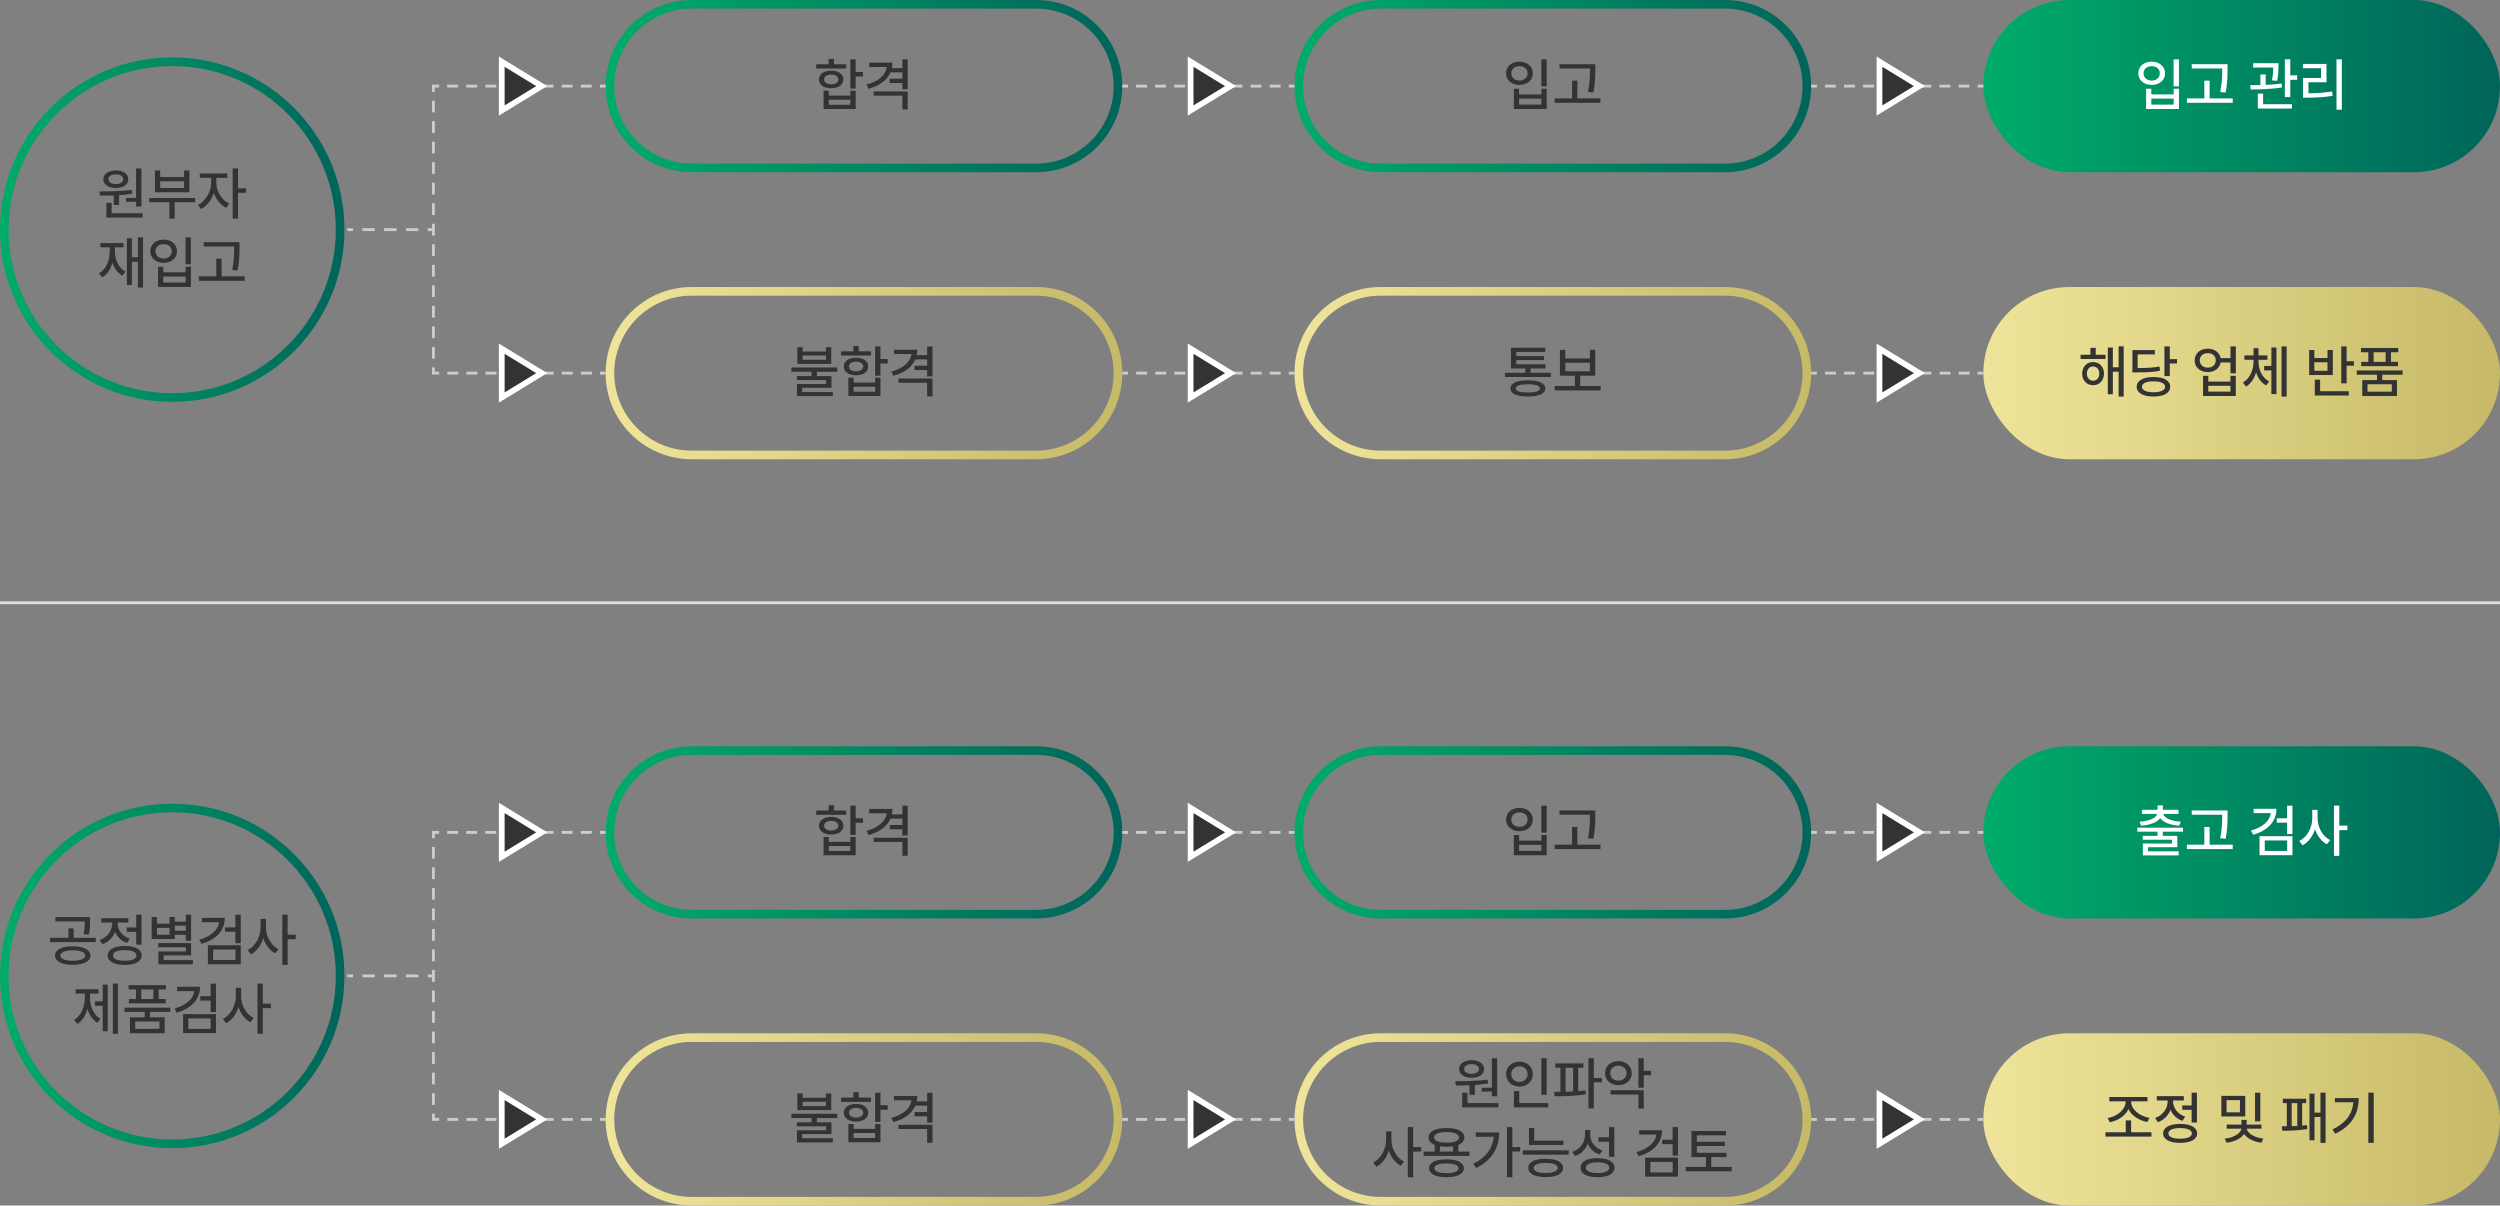 <?xml version="1.0" encoding="UTF-8"?>
<svg id="_레이어_2" data-name="레이어 2" xmlns="http://www.w3.org/2000/svg" xmlns:xlink="http://www.w3.org/1999/xlink" viewBox="0 0 871 420">
  <rect x="0" y="0" width="871" height="420" fill="#808080" stroke="none"/>
  <defs>
    <style>
      .cls-1 {
        fill: url(#_무제_그라디언트_59);
      }

      .cls-2 {
        fill: url(#_무제_그라디언트_145);
      }

      .cls-3 {
        fill: url(#_무제_그라디언트_59-2);
      }

      .cls-4 {
        fill: url(#_무제_그라디언트_59-7);
      }

      .cls-5 {
        stroke-dasharray: 3.8 2.85;
      }

      .cls-5, .cls-6, .cls-7, .cls-8, .cls-9 {
        fill: none;
        stroke-miterlimit: 10;
      }

      .cls-5, .cls-6, .cls-8, .cls-9 {
        stroke: #ccc;
      }

      .cls-6 {
        stroke-dasharray: 4.33 3.25;
      }

      .cls-10 {
        fill: url(#_무제_그라디언트_145-5);
      }

      .cls-7 {
        stroke: #ddd;
      }

      .cls-11 {
        fill: #fff;
      }

      .cls-12 {
        fill: url(#_무제_그라디언트_59-5);
      }

      .cls-13 {
        fill: url(#_무제_그라디언트_145-6);
      }

      .cls-14 {
        fill: url(#_무제_그라디언트_59-8);
      }

      .cls-15 {
        fill: #333;
      }

      .cls-16 {
        fill: url(#_무제_그라디언트_59-6);
      }

      .cls-17 {
        fill: url(#_무제_그라디언트_145-3);
      }

      .cls-18 {
        fill: url(#_무제_그라디언트_59-3);
      }

      .cls-19 {
        fill: url(#_무제_그라디언트_145-4);
      }

      .cls-20 {
        fill: url(#_무제_그라디언트_145-2);
      }

      .cls-21 {
        fill: url(#_무제_그라디언트_59-4);
      }

      .cls-9 {
        stroke-dasharray: 4.09 3.06;
      }
    </style>
    <linearGradient id="_무제_그라디언트_145" data-name="무제 그라디언트 145" x1="691" y1="130" x2="871" y2="130" gradientUnits="userSpaceOnUse">
      <stop offset="0" stop-color="#efe59a"/>
      <stop offset="1" stop-color="#c6b968"/>
    </linearGradient>
    <linearGradient id="_무제_그라디언트_59" data-name="무제 그라디언트 59" x1="691" y1="30" x2="871" y2="30" gradientUnits="userSpaceOnUse">
      <stop offset="0" stop-color="#00ac69"/>
      <stop offset="1" stop-color="#00645a"/>
    </linearGradient>
    <linearGradient id="_무제_그라디언트_59-2" data-name="무제 그라디언트 59" x1="0" y1="80" x2="120" y2="80" xlink:href="#_무제_그라디언트_59"/>
    <linearGradient id="_무제_그라디언트_59-3" data-name="무제 그라디언트 59" x1="211" y1="30" x2="391" y2="30" xlink:href="#_무제_그라디언트_59"/>
    <linearGradient id="_무제_그라디언트_145-2" data-name="무제 그라디언트 145" x1="211" y1="130" x2="391" y2="130" xlink:href="#_무제_그라디언트_145"/>
    <linearGradient id="_무제_그라디언트_59-4" data-name="무제 그라디언트 59" x1="451" y1="30" x2="631" y2="30" xlink:href="#_무제_그라디언트_59"/>
    <linearGradient id="_무제_그라디언트_145-3" data-name="무제 그라디언트 145" x1="451" y1="130" x2="631" y2="130" xlink:href="#_무제_그라디언트_145"/>
    <linearGradient id="_무제_그라디언트_145-4" data-name="무제 그라디언트 145" y1="390" y2="390" xlink:href="#_무제_그라디언트_145"/>
    <linearGradient id="_무제_그라디언트_59-5" data-name="무제 그라디언트 59" y1="290" y2="290" xlink:href="#_무제_그라디언트_59"/>
    <linearGradient id="_무제_그라디언트_59-6" data-name="무제 그라디언트 59" x1="0" y1="340" x2="120" y2="340" xlink:href="#_무제_그라디언트_59"/>
    <linearGradient id="_무제_그라디언트_59-7" data-name="무제 그라디언트 59" x1="211" y1="290" x2="391" y2="290" xlink:href="#_무제_그라디언트_59"/>
    <linearGradient id="_무제_그라디언트_145-5" data-name="무제 그라디언트 145" x1="211" y1="390" x2="391" y2="390" xlink:href="#_무제_그라디언트_145"/>
    <linearGradient id="_무제_그라디언트_59-8" data-name="무제 그라디언트 59" x1="451" y1="290" x2="631" y2="290" xlink:href="#_무제_그라디언트_59"/>
    <linearGradient id="_무제_그라디언트_145-6" data-name="무제 그라디언트 145" x1="451" y1="390" x2="631" y2="390" xlink:href="#_무제_그라디언트_145"/>
  </defs>
  <g id="_레이어_1-2" data-name="레이어 1">
    <g>
      <g>
        <rect class="cls-2" x="691" y="100" width="180" height="60" rx="30" ry="30"/>
        <rect class="cls-1" x="691" y="0" width="180" height="60" rx="30" ry="30"/>
        <path class="cls-3" d="M60,23c31.43,0,57,25.57,57,57s-25.57,57-57,57S3,111.43,3,80,28.57,23,60,23M60,20C26.86,20,0,46.86,0,80s26.86,60,60,60,60-26.86,60-60-26.86-60-60-60h0Z"/>
        <g>
          <path class="cls-15" d="M45.97,66.16l.12,1.33c-1.49.25-3.07.41-4.61.52v3.41h-1.86v-3.31c-1.7.07-3.33.07-4.75.07l-.23-1.48c3.23-.03,7.6-.06,11.33-.53ZM40.36,59.37c2.56,0,4.34,1.23,4.34,3.09s-1.78,3.05-4.34,3.05-4.37-1.18-4.36-3.05c0-1.86,1.76-3.09,4.36-3.09ZM37.06,70.68h1.84v3.63h10.8v1.5h-12.64v-5.14ZM40.36,64.13c1.49,0,2.57-.64,2.58-1.68,0-1.04-1.08-1.72-2.58-1.7-1.55-.02-2.61.65-2.6,1.7,0,1.04,1.04,1.68,2.6,1.68ZM49.27,71.96h-1.86v-1.68h-3.52v-1.31h3.52v-10.27h1.86v13.26Z"/>
          <path class="cls-15" d="M68,70.44h-7.15v5.74h-1.82v-5.74h-7.05v-1.46h16.02v1.46ZM53.97,59.39h1.84v2.29h8.32v-2.29h1.86v7.6h-12.01v-7.6ZM64.13,65.5v-2.34h-8.32v2.34h8.32Z"/>
          <path class="cls-15" d="M79.85,70.95l-1.05,1.45c-1.96-.94-3.53-2.91-4.32-5.2-.8,2.49-2.44,4.65-4.43,5.64l-1.09-1.46c2.66-1.28,4.58-4.58,4.59-7.54v-1.86h-3.95v-1.54h9.59v1.54h-3.81v1.86c0,2.76,1.82,5.85,4.47,7.11ZM81.06,58.68h1.86v6.93h2.81v1.56h-2.81v9h-1.86v-17.5Z"/>
          <path class="cls-15" d="M38.23,87.31v-1.13h-3.28v-1.5h8.12v1.5h-3.05v1.13c0,3.14,1.18,6,3.73,7.3l-1.09,1.43c-1.72-.94-2.87-2.57-3.5-4.58-.6,2.29-1.75,4.13-3.54,5.19l-1.15-1.41c2.56-1.44,3.75-4.45,3.75-7.93ZM49.83,100.18h-1.78v-8.98h-2.09v8.12h-1.76v-16.31h1.76v6.62h2.09v-6.95h1.78v17.5Z"/>
          <path class="cls-15" d="M57.02,83.48c2.68,0,4.65,1.66,4.65,4.06s-1.97,4.06-4.65,4.04c-2.69.02-4.66-1.65-4.67-4.04,0-2.4,1.98-4.07,4.67-4.06ZM57.02,90.07c1.64,0,2.83-1.01,2.83-2.52s-1.19-2.51-2.83-2.5c-1.66,0-2.86,1.01-2.85,2.5,0,1.51,1.19,2.52,2.85,2.52ZM55.07,92.92h1.82v1.97h7.79v-1.97h1.84v7.05h-11.45v-7.05ZM64.68,98.44v-2.09h-7.79v2.09h7.79ZM66.51,92.08h-1.86v-9.39h1.86v9.39Z"/>
          <path class="cls-15" d="M69.29,96.28h6.07v-6.17h1.84v6.17h8.05v1.54h-15.96v-1.54ZM83.45,86.08c0,2.16,0,4.58-.66,8.16l-1.88-.2c.67-3.39.67-5.87.68-7.97v-.21h-10.62v-1.5h12.48v1.72Z"/>
        </g>
        <g>
          <path class="cls-15" d="M284.38,22.4h4.3v-1.88h1.86v1.88h4.28v1.48h-10.43v-1.48ZM289.59,24.61c2.52,0,4.24,1.2,4.24,3.07s-1.72,3.09-4.24,3.07c-2.55.02-4.27-1.2-4.26-3.07,0-1.87,1.71-3.08,4.26-3.07ZM286.92,31.6h1.84v1.7h7.5v-1.7h1.86v6.37h-11.19v-6.37ZM289.59,29.37c1.48,0,2.48-.65,2.5-1.7-.02-1.03-1.02-1.69-2.5-1.68-1.48,0-2.48.65-2.46,1.68-.02,1.04.98,1.69,2.46,1.7ZM296.25,36.48v-1.74h-7.5v1.74h7.5ZM298.11,25.08h2.54v1.56h-2.54v4.24h-1.86v-10.2h1.86v4.39Z"/>
          <path class="cls-15" d="M310.73,23.73h3.65v-3.03h1.86v10.41h-1.86v-2.19h-4.41v-1.5h4.41v-2.21h-4.12c-1.18,2.74-3.88,4.71-7.66,5.72l-.7-1.46c4.16-1.12,6.69-3.35,7.03-6.13h-6.11v-1.5h8.11c0,.66-.07,1.29-.2,1.89ZM304.38,31.87h11.86v6.27h-1.86v-4.8h-10v-1.46Z"/>
        </g>
        <path class="cls-18" d="M361,3c14.89,0,27,12.11,27,27s-12.11,27-27,27h-120c-14.89,0-27-12.11-27-27s12.11-27,27-27h120M361,0h-120c-16.57,0-30,13.43-30,30h0c0,16.57,13.43,30,30,30h120c16.57,0,30-13.43,30-30h0c0-16.57-13.43-30-30-30h0Z"/>
        <g>
          <path class="cls-15" d="M275.72,128.03h15.96v1.5h-7.07v1.5h5.06v4.08h-10.2v1.46h10.68v1.43h-12.5v-4.22h10.18v-1.37h-10.2v-1.39h5.12v-1.5h-7.03v-1.5ZM279.64,122.48h8.11v-1.52h1.86v5.8h-11.8v-5.8h1.84v1.52ZM287.75,125.35v-1.5h-8.11v1.5h8.11Z"/>
          <path class="cls-15" d="M293.02,122.4h4.3v-1.88h1.86v1.88h4.28v1.48h-10.43v-1.48ZM298.24,124.61c2.52,0,4.24,1.2,4.24,3.07s-1.72,3.09-4.24,3.07c-2.55.02-4.27-1.2-4.26-3.07,0-1.87,1.71-3.08,4.26-3.07ZM295.56,131.6h1.84v1.7h7.5v-1.7h1.86v6.37h-11.19v-6.37ZM298.24,129.37c1.48,0,2.48-.65,2.5-1.7-.02-1.03-1.02-1.69-2.5-1.68-1.48,0-2.48.65-2.46,1.68-.02,1.04.98,1.69,2.46,1.7ZM304.9,136.48v-1.74h-7.5v1.74h7.5ZM306.75,125.08h2.54v1.56h-2.54v4.24h-1.86v-10.2h1.86v4.39Z"/>
          <path class="cls-15" d="M319.37,123.73h3.65v-3.03h1.86v10.41h-1.86v-2.19h-4.41v-1.5h4.41v-2.21h-4.12c-1.18,2.74-3.88,4.71-7.66,5.72l-.7-1.46c4.16-1.12,6.69-3.35,7.03-6.13h-6.11v-1.5h8.11c0,.66-.07,1.29-.2,1.89ZM313.02,131.87h11.86v6.27h-1.86v-4.8h-10v-1.46Z"/>
        </g>
        <path class="cls-20" d="M361,103c14.89,0,27,12.11,27,27s-12.11,27-27,27h-120c-14.89,0-27-12.11-27-27s12.11-27,27-27h120M361,100h-120c-16.57,0-30,13.43-30,30h0c0,16.57,13.43,30,30,30h120c16.57,0,30-13.43,30-30h0c0-16.57-13.43-30-30-30h0Z"/>
        <g>
          <path class="cls-15" d="M529.38,21.48c2.68,0,4.65,1.66,4.65,4.06s-1.97,4.06-4.65,4.04c-2.69.02-4.66-1.65-4.67-4.04,0-2.4,1.98-4.07,4.67-4.06ZM529.38,28.07c1.64,0,2.83-1.01,2.83-2.52s-1.19-2.51-2.83-2.5c-1.66,0-2.86,1.01-2.85,2.5,0,1.51,1.19,2.52,2.85,2.52ZM527.43,30.92h1.82v1.97h7.79v-1.97h1.84v7.05h-11.45v-7.05ZM537.03,36.44v-2.09h-7.79v2.09h7.79ZM538.87,30.08h-1.86v-9.39h1.86v9.39Z"/>
          <path class="cls-15" d="M541.64,34.28h6.07v-6.17h1.84v6.17h8.05v1.54h-15.96v-1.54ZM555.8,24.08c0,2.16,0,4.58-.66,8.16l-1.88-.2c.67-3.39.67-5.87.68-7.97v-.21h-10.62v-1.5h12.48v1.72Z"/>
        </g>
        <path class="cls-21" d="M601,3c14.89,0,27,12.11,27,27s-12.11,27-27,27h-120c-14.89,0-27-12.11-27-27s12.11-27,27-27h120M601,0h-120c-16.57,0-30,13.43-30,30h0c0,16.57,13.43,30,30,30h120c16.57,0,30-13.43,30-30h0c0-16.57-13.43-30-30-30h0Z"/>
        <g>
          <path class="cls-11" d="M749.65,21.48c2.68,0,4.65,1.66,4.65,4.06s-1.97,4.06-4.65,4.04c-2.69.02-4.66-1.65-4.67-4.04,0-2.4,1.98-4.07,4.67-4.06ZM749.65,28.07c1.64,0,2.83-1.01,2.83-2.52s-1.19-2.51-2.83-2.5c-1.66,0-2.86,1.01-2.85,2.5,0,1.51,1.19,2.52,2.85,2.52ZM747.7,30.92h1.82v1.97h7.79v-1.97h1.84v7.05h-11.45v-7.05ZM757.31,36.44v-2.09h-7.79v2.09h7.79ZM759.14,30.08h-1.86v-9.39h1.86v9.39Z"/>
          <path class="cls-11" d="M761.92,34.28h6.07v-6.17h1.84v6.17h8.05v1.54h-15.96v-1.54ZM776.08,24.08c0,2.16,0,4.58-.66,8.16l-1.88-.2c.67-3.39.67-5.87.68-7.97v-.21h-10.62v-1.5h12.48v1.72Z"/>
          <path class="cls-11" d="M787.52,29.63v-3.69h1.84v3.63c1.88-.08,3.81-.21,5.57-.47l.12,1.35c-3.65.64-7.83.71-10.92.72l-.18-1.5c1.07,0,2.29,0,3.57-.04ZM793.83,22.99c-.02,1.17-.02,2.91-.45,5.18l-1.84-.18c.38-1.93.44-3.35.46-4.45h-7v-1.52h8.83v.98ZM786.61,32.64h1.86v3.67h10.04v1.5h-11.89v-5.18ZM796.04,20.68h1.89v5.57h2.4v1.56h-2.4v6.02h-1.89v-13.14Z"/>
          <path class="cls-11" d="M802.35,22.27h8.2v6.39h-6.29v3.83c2.84,0,5.31-.15,8.24-.62l.18,1.52c-3.1.52-5.73.63-8.83.64h-1.48v-6.86h6.29v-3.4h-6.31v-1.5ZM815.9,38.22h-1.86v-17.54h1.86v17.54Z"/>
        </g>
        <g>
          <path class="cls-15" d="M540.32,131.35h-16v-1.46h7.07v-1.52h-4.98v-7.21h11.95v1.46h-10.08v1.43h9.63v1.39h-9.63v1.48h10.2v1.45h-5.23v1.52h7.07v1.46ZM532.33,132.5c3.84,0,6.03,1,6.04,2.83,0,1.85-2.2,2.82-6.04,2.81-3.9,0-6.07-.97-6.07-2.81s2.18-2.84,6.07-2.83ZM532.33,136.74c2.72.02,4.18-.46,4.18-1.41s-1.46-1.45-4.18-1.45-4.23.5-4.22,1.45c0,.95,1.46,1.43,4.22,1.41Z"/>
          <path class="cls-15" d="M557.66,136.02h-16.02v-1.54h7.05v-3.59h-5.21v-9h1.86v3.01h8.59v-3.01h1.84v9h-5.23v3.59h7.13v1.54ZM553.93,129.37v-2.99h-8.59v2.99h8.59Z"/>
        </g>
        <path class="cls-17" d="M601,103c14.89,0,27,12.11,27,27s-12.11,27-27,27h-120c-14.89,0-27-12.11-27-27s12.11-27,27-27h120M601,100h-120c-16.57,0-30,13.43-30,30h0c0,16.57,13.43,30,30,30h120c16.57,0,30-13.43,30-30h0c0-16.57-13.43-30-30-30h0Z"/>
        <g>
          <path class="cls-15" d="M733.56,125.08h-8.69v-1.5h3.44v-2.38h1.84v2.38h3.42v1.5ZM729.22,126.13c2.22,0,3.8,1.67,3.81,4.02,0,2.39-1.59,4.07-3.81,4.06-2.2,0-3.8-1.67-3.79-4.06,0-2.35,1.59-4.02,3.79-4.02ZM729.22,132.64c1.26,0,2.17-1,2.17-2.48s-.91-2.47-2.17-2.48c-1.26,0-2.16,1.03-2.15,2.48,0,1.48.89,2.48,2.15,2.48ZM734.36,121.07h1.76v6.89h2.01v-7.29h1.76v17.5h-1.76v-8.69h-2.01v7.87h-1.76v-16.29Z"/>
          <path class="cls-15" d="M742.93,121.97h7.81v1.5h-5.98v4.77c3.45-.02,5.39-.12,7.6-.57l.18,1.5c-2.34.48-4.43.57-8.22.57h-1.39v-7.77ZM750.3,131.35c3.57,0,5.8,1.26,5.8,3.4s-2.23,3.41-5.8,3.4c-3.61,0-5.88-1.24-5.88-3.4s2.27-3.39,5.88-3.4ZM750.3,136.66c2.48,0,4.01-.7,4.02-1.91,0-1.21-1.54-1.9-4.02-1.89-2.53,0-4.05.68-4.04,1.89,0,1.21,1.51,1.92,4.04,1.91ZM755.96,125.12h2.52v1.52h-2.52v4.38h-1.88v-10.33h1.88v4.43Z"/>
          <path class="cls-15" d="M773.68,124.77h3.42v-4.08h1.86v9.39h-1.86v-3.79h-3.41c-.36,2.01-2.16,3.36-4.48,3.36-2.68,0-4.6-1.69-4.59-4.1,0-2.38,1.91-4.08,4.59-4.06,2.3-.02,4.09,1.32,4.47,3.28ZM769.2,128.09c1.62,0,2.77-1.04,2.77-2.54s-1.15-2.53-2.77-2.52c-1.65,0-2.82,1.02-2.81,2.52,0,1.49,1.16,2.54,2.81,2.54ZM767.54,130.92h1.84v2.03h7.71v-2.03h1.86v7.05h-11.41v-7.05ZM777.09,136.44v-2.03h-7.71v2.03h7.71Z"/>
          <path class="cls-15" d="M790.57,132.91l-1.04,1.37c-1.7-.9-2.87-2.57-3.51-4.55-.62,2.12-1.8,3.95-3.49,4.96l-1.09-1.41c2.42-1.41,3.67-4.4,3.69-7.23v-.7h-3.16v-1.52h3.16v-2.52h1.74v2.52h3.11v1.52h-3.11v.7c0,2.75,1.28,5.56,3.69,6.86ZM788.83,127.5h2.52v-6.45h1.76v16.25h-1.76v-8.26h-2.52v-1.54ZM794.89,120.68h1.78v17.5h-1.78v-17.5Z"/>
          <path class="cls-15" d="M804.5,121.95h1.82v2.79h4.59v-2.79h1.84v8.71h-8.24v-8.71ZM810.9,129.18v-2.97h-4.59v2.97h4.59ZM806.47,132.28h1.86v4.02h9.98v1.5h-11.84v-5.53ZM817.56,125.86h2.54v1.56h-2.54v6.13h-1.86v-12.85h1.86v5.16Z"/>
          <path class="cls-15" d="M837.05,130.55h-7.07v1.88h5.12v5.55h-12.09v-5.55h5.14v-1.88h-7.05v-1.48h15.96v1.48ZM822.56,121.23h12.99v1.5h-2.54v3.34h2.46v1.5h-12.83v-1.5h2.48v-3.34h-2.56v-1.5ZM833.3,136.46v-2.58h-8.46v2.58h8.46ZM831.16,126.07v-3.34h-4.2v3.34h4.2Z"/>
        </g>
        <g>
          <line class="cls-8" x1="121" y1="80" x2="123" y2="80"/>
          <line class="cls-6" x1="126.25" y1="80" x2="147.38" y2="80"/>
          <line class="cls-8" x1="149" y1="80" x2="151" y2="80"/>
        </g>
        <g>
          <line class="cls-8" x1="211" y1="30" x2="209" y2="30"/>
          <line class="cls-5" x1="206.15" y1="30" x2="154.42" y2="30"/>
          <polyline class="cls-8" points="153 30 151 30 151 32"/>
          <line class="cls-9" x1="151" y1="35.06" x2="151" y2="126.47"/>
          <polyline class="cls-8" points="151 128 151 130 153 130"/>
          <line class="cls-5" x1="155.85" y1="130" x2="207.58" y2="130"/>
          <line class="cls-8" x1="209" y1="130" x2="211" y2="130"/>
        </g>
        <g>
          <polygon class="cls-15" points="174.81 21.5 188.73 30 174.81 38.5 174.81 21.5"/>
          <path class="cls-11" d="M175.81,23.28l11,6.72-11,6.72v-13.44M173.81,19.72v20.56l3.04-1.86,11-6.72,2.8-1.71-2.8-1.71-11-6.72-3.04-1.86h0Z"/>
        </g>
        <g>
          <polygon class="cls-15" points="174.81 121.5 188.73 130 174.81 138.5 174.81 121.5"/>
          <path class="cls-11" d="M175.81,123.28l11,6.72-11,6.72v-13.44M173.81,119.72v20.56l3.04-1.86,11-6.72,2.8-1.71-2.8-1.71-11-6.72-3.04-1.86h0Z"/>
        </g>
        <g>
          <line class="cls-8" x1="391" y1="130" x2="393" y2="130"/>
          <line class="cls-5" x1="395.85" y1="130" x2="447.58" y2="130"/>
          <line class="cls-8" x1="449" y1="130" x2="451" y2="130"/>
        </g>
        <g>
          <line class="cls-8" x1="451" y1="30" x2="449" y2="30"/>
          <line class="cls-5" x1="446.15" y1="30" x2="394.42" y2="30"/>
          <line class="cls-8" x1="393" y1="30" x2="391" y2="30"/>
        </g>
        <g>
          <polygon class="cls-15" points="414.81 21.5 428.73 30 414.81 38.5 414.81 21.5"/>
          <path class="cls-11" d="M415.81,23.28l11,6.72-11,6.72v-13.44M413.81,19.72v20.56l3.04-1.86,11-6.72,2.8-1.71-2.8-1.71-11-6.72-3.04-1.86h0Z"/>
        </g>
        <g>
          <polygon class="cls-15" points="414.81 121.5 428.73 130 414.81 138.5 414.81 121.5"/>
          <path class="cls-11" d="M415.81,123.28l11,6.72-11,6.72v-13.44M413.81,119.72v20.56l3.04-1.86,11-6.72,2.8-1.71-2.8-1.71-11-6.72-3.04-1.86h0Z"/>
        </g>
        <g>
          <line class="cls-8" x1="631" y1="130" x2="633" y2="130"/>
          <line class="cls-5" x1="635.85" y1="130" x2="687.58" y2="130"/>
          <line class="cls-8" x1="689" y1="130" x2="691" y2="130"/>
        </g>
        <g>
          <line class="cls-8" x1="691" y1="30" x2="689" y2="30"/>
          <line class="cls-5" x1="686.15" y1="30" x2="634.42" y2="30"/>
          <line class="cls-8" x1="633" y1="30" x2="631" y2="30"/>
        </g>
        <g>
          <polygon class="cls-15" points="654.81 21.5 668.73 30 654.81 38.5 654.81 21.5"/>
          <path class="cls-11" d="M655.81,23.28l11,6.72-11,6.72v-13.44M653.81,19.72v20.56l3.04-1.86,11-6.72,2.8-1.71-2.8-1.71-11-6.72-3.04-1.86h0Z"/>
        </g>
        <g>
          <polygon class="cls-15" points="654.81 121.5 668.73 130 654.81 138.5 654.81 121.5"/>
          <path class="cls-11" d="M655.81,123.28l11,6.72-11,6.72v-13.44M653.81,119.72v20.56l3.04-1.86,11-6.72,2.8-1.71-2.8-1.71-11-6.72-3.04-1.86h0Z"/>
        </g>
      </g>
      <g>
        <rect class="cls-19" x="691" y="360" width="180" height="60" rx="30" ry="30"/>
        <rect class="cls-12" x="691" y="260" width="180" height="60" rx="30" ry="30"/>
        <path class="cls-16" d="M60,283c31.43,0,57,25.57,57,57s-25.57,57-57,57S3,371.43,3,340s25.57-57,57-57M60,280C26.86,280,0,306.86,0,340s26.86,60,60,60,60-26.86,60-60-26.86-60-60-60h0Z"/>
        <g>
          <path class="cls-15" d="M17.45,326.73h6.39v-3.28h1.82v3.28h7.71v1.5h-15.92v-1.5ZM31.51,332.92c0,2.03-2.4,3.23-6.19,3.22-3.75,0-6.15-1.19-6.15-3.22s2.4-3.24,6.15-3.24,6.18,1.2,6.19,3.24ZM19.31,319.54h12.07v1.46c0,1.4,0,2.84-.49,4.65l-1.82-.2c.47-1.79.47-3.08.47-4.43h-10.23v-1.48ZM25.32,334.72c2.68,0,4.34-.66,4.36-1.8-.02-1.15-1.68-1.83-4.36-1.84-2.65,0-4.32.68-4.3,1.84-.02,1.13,1.65,1.79,4.3,1.8Z"/>
          <path class="cls-15" d="M39.09,321.79v-.39h-3.79v-1.5h9.43v1.5h-3.75v.37c0,2.22,1.57,4.38,4.22,5.27l-.96,1.46c-1.96-.67-3.41-2.08-4.17-3.81-.76,1.95-2.29,3.53-4.38,4.3l-.98-1.48c2.71-.95,4.38-3.31,4.38-5.72ZM43.45,329.58c3.66,0,5.91,1.22,5.92,3.3,0,2.08-2.26,3.29-5.92,3.3-3.68,0-5.93-1.22-5.92-3.3,0-2.08,2.24-3.29,5.92-3.3ZM43.45,334.72c2.55.02,4.07-.65,4.08-1.84,0-1.19-1.53-1.87-4.08-1.86-2.57,0-4.09.66-4.08,1.86,0,1.18,1.51,1.86,4.08,1.84ZM49.31,329.09h-1.86v-4.43h-3.26v-1.52h3.26v-4.45h1.86v10.41Z"/>
          <path class="cls-15" d="M66.57,327.78h-1.84v-2.09h-3.83v1.45h-8.07v-7.66h1.86v2.36h4.38v-2.36h1.84v1.6h3.83v-2.4h1.84v9.1ZM59.07,325.66v-2.38h-4.38v2.38h4.38ZM55.13,328.57h11.45v4.3h-9.55v1.62h10.18v1.48h-12.03v-4.49h9.57v-1.46h-9.61v-1.45ZM64.74,324.27v-1.76h-3.83v1.76h3.83Z"/>
          <path class="cls-15" d="M70.2,328.82l-.76-1.45c4.04-1.13,6.54-3.31,6.9-6.07h-5.99v-1.52h7.97c0,4.45-3.06,7.61-8.12,9.04ZM72.43,329.33h11.45v6.62h-11.45v-6.62ZM82.04,334.46v-3.65h-7.79v3.65h7.79ZM78.41,323.08h3.61v-4.38h1.86v9.9h-1.86v-3.98h-3.61v-1.54Z"/>
          <path class="cls-15" d="M97.04,330.68l-1.15,1.48c-1.9-1-3.38-2.95-4.15-5.28-.78,2.48-2.31,4.58-4.31,5.62l-1.15-1.5c2.69-1.29,4.5-4.65,4.51-7.85v-2.99h1.86v2.99c-.02,3.1,1.79,6.27,4.39,7.54ZM98.35,318.68h1.86v6.97h2.81v1.58h-2.81v8.95h-1.86v-17.5Z"/>
          <path class="cls-15" d="M29.57,347.57v-1.41h-3.22v-1.5h8.01v1.5h-3.01v1.41c0,2.99,1.21,5.99,3.67,7.4l-1.11,1.37c-1.67-1-2.81-2.78-3.43-4.89-.62,2.29-1.82,4.24-3.53,5.3l-1.13-1.39c2.48-1.49,3.74-4.68,3.75-7.79ZM33.07,348.87h2.71v-5.82h1.76v16.25h-1.76v-8.91h-2.71v-1.52ZM41.09,360.18h-1.78v-17.5h1.78v17.5Z"/>
          <path class="cls-15" d="M59.32,352.55h-7.07v1.88h5.12v5.55h-12.09v-5.55h5.14v-1.88h-7.05v-1.48h15.96v1.48ZM44.82,343.23h12.99v1.5h-2.54v3.34h2.46v1.5h-12.83v-1.5h2.48v-3.34h-2.56v-1.5ZM55.57,358.46v-2.58h-8.46v2.58h8.46ZM53.42,348.07v-3.34h-4.2v3.34h4.2Z"/>
          <path class="cls-15" d="M61.56,352.82l-.76-1.45c4.04-1.13,6.54-3.31,6.9-6.07h-5.99v-1.52h7.97c0,4.45-3.06,7.61-8.12,9.04ZM63.79,353.33h11.45v6.62h-11.45v-6.62ZM73.4,358.46v-3.65h-7.79v3.65h7.79ZM69.77,347.08h3.61v-4.38h1.86v9.9h-1.86v-3.98h-3.61v-1.54Z"/>
          <path class="cls-15" d="M88.4,354.68l-1.15,1.48c-1.9-1-3.38-2.95-4.15-5.28-.78,2.48-2.31,4.58-4.31,5.62l-1.15-1.5c2.69-1.29,4.5-4.65,4.51-7.85v-2.99h1.86v2.99c-.02,3.1,1.79,6.27,4.39,7.54ZM89.71,342.68h1.86v6.97h2.81v1.58h-2.81v8.95h-1.86v-17.5Z"/>
        </g>
        <g>
          <path class="cls-15" d="M284.38,282.4h4.3v-1.88h1.86v1.88h4.28v1.48h-10.43v-1.48ZM289.59,284.61c2.52,0,4.24,1.2,4.24,3.07s-1.72,3.09-4.24,3.07c-2.55.02-4.27-1.2-4.26-3.07,0-1.87,1.71-3.08,4.26-3.07ZM286.92,291.6h1.84v1.7h7.5v-1.7h1.86v6.37h-11.19v-6.37ZM289.59,289.37c1.48,0,2.48-.65,2.5-1.7-.02-1.03-1.02-1.69-2.5-1.68-1.48,0-2.48.65-2.46,1.68-.02,1.04.98,1.69,2.46,1.7ZM296.25,296.48v-1.74h-7.5v1.74h7.5ZM298.11,285.08h2.54v1.56h-2.54v4.24h-1.86v-10.2h1.86v4.39Z"/>
          <path class="cls-15" d="M310.73,283.73h3.65v-3.03h1.86v10.41h-1.86v-2.19h-4.41v-1.5h4.41v-2.21h-4.12c-1.18,2.74-3.88,4.71-7.66,5.72l-.7-1.46c4.16-1.12,6.69-3.35,7.03-6.13h-6.11v-1.5h8.11c0,.66-.07,1.29-.2,1.89ZM304.38,291.87h11.86v6.27h-1.86v-4.8h-10v-1.46Z"/>
        </g>
        <path class="cls-4" d="M361,263c14.89,0,27,12.11,27,27s-12.11,27-27,27h-120c-14.89,0-27-12.11-27-27s12.11-27,27-27h120M361,260h-120c-16.57,0-30,13.43-30,30h0c0,16.57,13.43,30,30,30h120c16.57,0,30-13.43,30-30h0c0-16.57-13.43-30-30-30h0Z"/>
        <g>
          <path class="cls-15" d="M275.72,388.03h15.96v1.5h-7.07v1.5h5.06v4.08h-10.2v1.46h10.68v1.43h-12.5v-4.22h10.18v-1.37h-10.2v-1.39h5.12v-1.5h-7.03v-1.5ZM279.64,382.48h8.11v-1.52h1.86v5.8h-11.8v-5.8h1.84v1.52ZM287.75,385.35v-1.5h-8.11v1.5h8.11Z"/>
          <path class="cls-15" d="M293.02,382.4h4.3v-1.88h1.86v1.88h4.28v1.48h-10.43v-1.48ZM298.24,384.61c2.52,0,4.24,1.2,4.24,3.07s-1.72,3.09-4.24,3.07c-2.55.02-4.27-1.2-4.26-3.07,0-1.87,1.71-3.08,4.26-3.07ZM295.56,391.6h1.84v1.7h7.5v-1.7h1.86v6.37h-11.19v-6.37ZM298.24,389.37c1.48,0,2.48-.65,2.5-1.7-.02-1.03-1.02-1.69-2.5-1.68-1.48,0-2.48.65-2.46,1.68-.02,1.04.98,1.69,2.46,1.7ZM304.9,396.48v-1.74h-7.5v1.74h7.5ZM306.75,385.08h2.54v1.56h-2.54v4.24h-1.86v-10.2h1.86v4.39Z"/>
          <path class="cls-15" d="M319.37,383.73h3.65v-3.03h1.86v10.41h-1.86v-2.19h-4.41v-1.5h4.41v-2.21h-4.12c-1.18,2.74-3.88,4.71-7.66,5.72l-.7-1.46c4.16-1.12,6.69-3.35,7.03-6.13h-6.11v-1.5h8.11c0,.66-.07,1.29-.2,1.89ZM313.02,391.87h11.86v6.27h-1.86v-4.8h-10v-1.46Z"/>
        </g>
        <path class="cls-10" d="M361,363c14.89,0,27,12.11,27,27s-12.11,27-27,27h-120c-14.89,0-27-12.11-27-27s12.11-27,27-27h120M361,360h-120c-16.57,0-30,13.43-30,30h0c0,16.57,13.43,30,30,30h120c16.57,0,30-13.43,30-30h0c0-16.57-13.43-30-30-30h0Z"/>
        <g>
          <path class="cls-15" d="M529.38,281.48c2.68,0,4.65,1.66,4.65,4.06s-1.97,4.06-4.65,4.04c-2.69.02-4.66-1.65-4.67-4.04,0-2.4,1.98-4.07,4.67-4.06ZM529.38,288.07c1.64,0,2.83-1.01,2.83-2.52s-1.19-2.51-2.83-2.5c-1.66,0-2.86,1.01-2.85,2.5,0,1.51,1.19,2.52,2.85,2.52ZM527.43,290.92h1.82v1.97h7.79v-1.97h1.84v7.05h-11.45v-7.05ZM537.03,296.44v-2.09h-7.79v2.09h7.79ZM538.87,290.08h-1.86v-9.39h1.86v9.39Z"/>
          <path class="cls-15" d="M541.64,294.28h6.07v-6.17h1.84v6.17h8.05v1.54h-15.96v-1.54ZM555.8,284.08c0,2.16,0,4.58-.66,8.16l-1.88-.2c.67-3.39.67-5.87.68-7.97v-.21h-10.62v-1.5h12.48v1.72Z"/>
        </g>
        <path class="cls-14" d="M601,263c14.89,0,27,12.11,27,27s-12.11,27-27,27h-120c-14.89,0-27-12.11-27-27s12.11-27,27-27h120M601,260h-120c-16.57,0-30,13.43-30,30h0c0,16.57,13.43,30,30,30h120c16.57,0,30-13.43,30-30h0c0-16.57-13.43-30-30-30h0Z"/>
        <g>
          <path class="cls-11" d="M760.57,289.75h-7.05v1.46h5.06v3.95h-10.2v1.45h10.68v1.41h-12.5v-4.14h10.18v-1.31h-10.2v-1.35h5.14v-1.46h-7.03v-1.39h15.92v1.39ZM751.53,283.57h-5.29v-1.43h5.45v-1.54h1.84v1.54h5.47v1.43h-5.32c.37,1.48,2.73,2.51,6.12,2.7l-.57,1.41c-3.05-.22-5.53-1.11-6.62-2.65-1.09,1.53-3.57,2.42-6.64,2.65l-.53-1.41c3.35-.19,5.71-1.21,6.09-2.7Z"/>
          <path class="cls-11" d="M761.92,294.28h6.07v-6.17h1.84v6.17h8.05v1.54h-15.96v-1.54ZM776.08,284.08c0,2.16,0,4.58-.66,8.16l-1.88-.2c.67-3.39.67-5.87.68-7.97v-.21h-10.62v-1.5h12.48v1.72Z"/>
          <path class="cls-11" d="M785,290.82l-.76-1.45c4.04-1.13,6.54-3.31,6.9-6.07h-5.99v-1.52h7.97c0,4.45-3.06,7.61-8.12,9.04ZM787.23,291.33h11.45v6.62h-11.45v-6.62ZM796.84,296.46v-3.65h-7.79v3.65h7.79ZM793.21,285.08h3.61v-4.38h1.86v9.9h-1.86v-3.98h-3.61v-1.54Z"/>
          <path class="cls-11" d="M811.84,292.68l-1.15,1.48c-1.9-1-3.38-2.95-4.15-5.28-.78,2.48-2.31,4.58-4.31,5.62l-1.15-1.5c2.69-1.29,4.5-4.65,4.51-7.85v-2.99h1.86v2.99c-.02,3.1,1.79,6.27,4.39,7.54ZM813.15,280.68h1.86v6.97h2.81v1.58h-2.81v8.95h-1.86v-17.5Z"/>
        </g>
        <g>
          <path class="cls-15" d="M518.32,376.16l.12,1.33c-1.49.25-3.07.41-4.61.52v3.41h-1.86v-3.31c-1.7.07-3.33.07-4.75.07l-.23-1.48c3.23-.03,7.6-.06,11.33-.53ZM512.72,369.37c2.56,0,4.34,1.23,4.34,3.09s-1.78,3.05-4.34,3.05-4.37-1.18-4.36-3.05c0-1.86,1.76-3.09,4.36-3.09ZM509.42,380.68h1.84v3.63h10.8v1.5h-12.64v-5.14ZM512.72,374.13c1.49,0,2.57-.64,2.58-1.68,0-1.04-1.08-1.72-2.58-1.7-1.55-.02-2.61.65-2.6,1.7,0,1.04,1.04,1.68,2.6,1.68ZM521.62,381.96h-1.86v-1.68h-3.52v-1.31h3.52v-10.27h1.86v13.26Z"/>
          <path class="cls-15" d="M529.38,369.87c2.64,0,4.65,1.81,4.65,4.34s-2.01,4.36-4.65,4.36-4.66-1.79-4.67-4.36c0-2.53,2.02-4.33,4.67-4.34ZM529.38,376.94c1.6,0,2.83-1.08,2.83-2.73s-1.23-2.71-2.83-2.71-2.86,1.1-2.85,2.71c0,1.65,1.22,2.73,2.85,2.73ZM527.43,380.13h1.88v4.18h10.1v1.5h-11.97v-5.68ZM538.87,381.42h-1.86v-12.71h1.86v12.71Z"/>
          <path class="cls-15" d="M551.66,372h-1.8v8.15c.87-.07,1.72-.15,2.54-.24l.1,1.35c-3.66.62-7.79.67-10.86.68l-.21-1.54c.69,0,1.45,0,2.23-.02v-8.38h-1.8v-1.52h9.8v1.52ZM548.07,380.27v-8.26h-2.62v8.35c.86-.02,1.74-.05,2.62-.09ZM553.42,368.68h1.86v6.89h2.81v1.52h-2.81v9.08h-1.86v-17.5Z"/>
          <path class="cls-15" d="M568.52,373.88c-.02,2.47-1.98,4.18-4.67,4.18s-4.67-1.71-4.65-4.18c-.02-2.45,1.97-4.18,4.65-4.18s4.65,1.73,4.67,4.18ZM563.85,376.48c1.64.02,2.84-1.03,2.85-2.6,0-1.56-1.21-2.59-2.85-2.6-1.64,0-2.85,1.04-2.83,2.6-.02,1.57,1.19,2.62,2.83,2.6ZM561.12,379.82h11.56v6.39h-1.86v-4.88h-9.71v-1.5ZM570.82,368.68h1.86v4.39h2.54v1.52h-2.54v4.36h-1.86v-10.27Z"/>
          <path class="cls-15" d="M489.17,404.68l-1.15,1.48c-1.9-1-3.38-2.95-4.15-5.28-.78,2.48-2.31,4.58-4.31,5.62l-1.15-1.5c2.69-1.29,4.5-4.65,4.51-7.85v-2.99h1.86v2.99c-.02,3.1,1.79,6.27,4.39,7.54ZM490.48,392.68h1.86v6.97h2.81v1.58h-2.81v8.95h-1.86v-17.5Z"/>
          <path class="cls-15" d="M511.95,402.72h-15.96v-1.5h3.83v-2.35c-1.36-.55-2.12-1.43-2.11-2.59,0-2.08,2.4-3.29,6.25-3.28,3.84,0,6.24,1.2,6.25,3.28,0,1.16-.77,2.04-2.13,2.6v2.34h3.87v1.5ZM503.96,403.91c3.76,0,6.03,1.1,6.04,3.11,0,2.02-2.28,3.12-6.04,3.12s-6.07-1.1-6.07-3.12,2.27-3.11,6.07-3.11ZM503.96,398.11c2.71,0,4.35-.66,4.34-1.84,0-1.17-1.63-1.85-4.34-1.86-2.72,0-4.35.68-4.34,1.86,0,1.17,1.61,1.83,4.34,1.84ZM503.96,408.72c2.64.02,4.18-.61,4.18-1.7s-1.54-1.68-4.18-1.68-4.21.61-4.2,1.68c0,1.09,1.52,1.72,4.2,1.7ZM506.24,401.22v-1.87c-.68.11-1.46.17-2.29.17s-1.58-.06-2.27-.16v1.86h4.55Z"/>
          <path class="cls-15" d="M520.44,396.06h-6.27v-1.54h8.16c-.02,5.06-2.25,9.58-8.01,12.42l-1.04-1.45c4.38-2.19,6.77-5.35,7.15-9.43ZM526.91,399.66h2.71v1.54h-2.71v8.96h-1.86v-17.48h1.86v6.97Z"/>
          <path class="cls-15" d="M530.56,400.77h15.98v1.52h-15.98v-1.52ZM538.53,403.72c3.77,0,6.03,1.14,6.04,3.18,0,2.05-2.27,3.2-6.04,3.2s-6.07-1.15-6.07-3.2,2.28-3.19,6.07-3.18ZM544.7,398.91h-12.01v-5.92h1.84v4.41h10.18v1.5ZM538.53,408.68c2.64,0,4.18-.65,4.18-1.78s-1.54-1.73-4.18-1.74c-2.68,0-4.21.61-4.2,1.74,0,1.12,1.52,1.77,4.2,1.78Z"/>
          <path class="cls-15" d="M558.29,400.81l-1.02,1.45c-1.92-.7-3.34-2.05-4.1-3.81-.75,2-2.28,3.57-4.39,4.34l-1-1.48c2.79-.96,4.41-3.29,4.43-5.92v-1.72h1.84v1.64c0,2.45,1.58,4.64,4.24,5.51ZM556.58,403.5c3.66,0,5.91,1.22,5.92,3.34,0,2.11-2.26,3.31-5.92,3.3-3.68,0-5.93-1.19-5.92-3.3,0-2.12,2.24-3.35,5.92-3.34ZM556.58,408.68c2.55,0,4.07-.67,4.08-1.84,0-1.2-1.53-1.89-4.08-1.89s-4.09.69-4.08,1.89c0,1.16,1.51,1.85,4.08,1.84ZM556.89,396.24h3.69v-3.55h1.86v10.33h-1.86v-5.25h-3.69v-1.52Z"/>
          <path class="cls-15" d="M570.93,402.82l-.76-1.45c4.04-1.13,6.54-3.31,6.9-6.07h-5.99v-1.52h7.97c0,4.45-3.06,7.61-8.12,9.04ZM573.16,403.33h11.45v6.62h-11.45v-6.62ZM582.77,408.46v-3.65h-7.79v3.65h7.79ZM579.13,397.08h3.61v-4.38h1.86v9.9h-1.86v-3.98h-3.61v-1.54Z"/>
          <path class="cls-15" d="M601.5,403.13h-5.29v3.42h7.11v1.52h-16.02v-1.52h7.05v-3.42h-5.04v-9.1h12.01v1.52h-10.14v2.25h9.77v1.46h-9.77v2.38h10.31v1.48Z"/>
        </g>
        <path class="cls-13" d="M601,363c14.89,0,27,12.11,27,27s-12.11,27-27,27h-120c-14.89,0-27-12.11-27-27s12.11-27,27-27h120M601,360h-120c-16.57,0-30,13.43-30,30h0c0,16.57,13.43,30,30,30h120c16.57,0,30-13.43,30-30h0c0-16.57-13.43-30-30-30h0Z"/>
        <g>
          <path class="cls-15" d="M749.56,396h-16.02v-1.52h7.07v-4.14h1.86v4.14h7.09v1.52ZM740.56,383.87v-.16h-5.68v-1.52h13.3v1.52h-5.68v.16c0,2.69,3.04,5.07,6.37,5.59l-.74,1.46c-2.83-.53-5.44-2.17-6.58-4.47-1.12,2.33-3.71,4-6.48,4.55l-.76-1.46c3.25-.55,6.27-2.98,6.27-5.66Z"/>
          <path class="cls-15" d="M755.21,383.79v-.39h-3.79v-1.5h9.43v1.5h-3.75v.37c0,2.22,1.57,4.38,4.22,5.27l-.96,1.46c-1.96-.67-3.41-2.08-4.17-3.81-.76,1.95-2.29,3.53-4.38,4.3l-.98-1.48c2.71-.95,4.38-3.31,4.38-5.72ZM759.56,391.58c3.66,0,5.91,1.22,5.92,3.3,0,2.08-2.26,3.29-5.92,3.3-3.68,0-5.93-1.22-5.92-3.3,0-2.08,2.24-3.29,5.92-3.3ZM759.56,396.72c2.55.02,4.07-.65,4.08-1.84,0-1.19-1.53-1.87-4.08-1.86-2.57,0-4.09.66-4.08,1.86,0,1.18,1.51,1.86,4.08,1.84ZM765.42,391.09h-1.86v-4.43h-3.26v-1.52h3.26v-4.45h1.86v10.41Z"/>
          <path class="cls-15" d="M782.24,388.98h-8.32v-7.19h8.32v7.19ZM780.87,393.22h-5.1v-1.41h5.14v-1.64h1.84v1.64h5.16v1.41h-5.12c.13,1.52,2.56,3.12,5.74,3.48l-.62,1.43c-2.74-.33-5.01-1.5-6.06-3.05-1.07,1.56-3.37,2.71-6.12,3.05l-.64-1.43c3.18-.31,5.67-1.9,5.8-3.48ZM780.4,387.54v-4.26h-4.67v4.26h4.67ZM785.66,380.68h1.84v10h-1.84v-10Z"/>
          <path class="cls-15" d="M796.73,392.39v-8.06h-1.39v-1.52h8.12v1.52h-1.39v7.84c.59-.06,1.15-.12,1.68-.19l.1,1.37c-2.75.53-6.42.61-8.67.61l-.21-1.56c.52,0,1.11,0,1.76,0ZM800.38,392.28v-7.95h-1.95v8.03c.64-.02,1.3-.04,1.95-.08ZM810.23,398.18h-1.78v-9.02h-2.07v8.12h-1.76v-16.25h1.76v6.6h2.07v-6.95h1.78v17.5Z"/>
          <path class="cls-15" d="M819.92,384.04h-6.45v-1.48h8.32c0,5.13-2.18,9.56-8.18,12.44l-.98-1.5c4.65-2.22,6.92-5.37,7.29-9.45ZM827.01,398.18h-1.88v-17.5h1.88v17.5Z"/>
        </g>
        <g>
          <line class="cls-8" x1="121" y1="340" x2="123" y2="340"/>
          <line class="cls-6" x1="126.25" y1="340" x2="147.38" y2="340"/>
          <line class="cls-8" x1="149" y1="340" x2="151" y2="340"/>
        </g>
        <g>
          <line class="cls-8" x1="211" y1="290" x2="209" y2="290"/>
          <line class="cls-5" x1="206.15" y1="290" x2="154.42" y2="290"/>
          <polyline class="cls-8" points="153 290 151 290 151 292"/>
          <line class="cls-9" x1="151" y1="295.06" x2="151" y2="386.47"/>
          <polyline class="cls-8" points="151 388 151 390 153 390"/>
          <line class="cls-5" x1="155.85" y1="390" x2="207.58" y2="390"/>
          <line class="cls-8" x1="209" y1="390" x2="211" y2="390"/>
        </g>
        <g>
          <polygon class="cls-15" points="174.81 281.5 188.73 290 174.81 298.5 174.81 281.5"/>
          <path class="cls-11" d="M175.81,283.28l11,6.72-11,6.72v-13.44M173.81,279.72v20.56l3.04-1.86,11-6.72,2.8-1.71-2.8-1.71-11-6.72-3.04-1.86h0Z"/>
        </g>
        <g>
          <polygon class="cls-15" points="174.81 381.5 188.73 390 174.81 398.5 174.81 381.5"/>
          <path class="cls-11" d="M175.81,383.28l11,6.72-11,6.72v-13.44M173.81,379.72v20.56l3.04-1.86,11-6.72,2.8-1.71-2.8-1.71-11-6.72-3.04-1.86h0Z"/>
        </g>
        <g>
          <line class="cls-8" x1="391" y1="390" x2="393" y2="390"/>
          <line class="cls-5" x1="395.85" y1="390" x2="447.58" y2="390"/>
          <line class="cls-8" x1="449" y1="390" x2="451" y2="390"/>
        </g>
        <g>
          <line class="cls-8" x1="451" y1="290" x2="449" y2="290"/>
          <line class="cls-5" x1="446.15" y1="290" x2="394.42" y2="290"/>
          <line class="cls-8" x1="393" y1="290" x2="391" y2="290"/>
        </g>
        <g>
          <polygon class="cls-15" points="414.81 281.5 428.73 290 414.81 298.5 414.81 281.5"/>
          <path class="cls-11" d="M415.81,283.28l11,6.72-11,6.72v-13.44M413.81,279.72v20.56l3.04-1.86,11-6.72,2.8-1.71-2.8-1.71-11-6.72-3.04-1.86h0Z"/>
        </g>
        <g>
          <polygon class="cls-15" points="414.81 381.5 428.73 390 414.81 398.5 414.81 381.5"/>
          <path class="cls-11" d="M415.81,383.28l11,6.72-11,6.72v-13.44M413.81,379.72v20.56l3.04-1.86,11-6.72,2.8-1.71-2.8-1.71-11-6.72-3.04-1.86h0Z"/>
        </g>
        <g>
          <line class="cls-8" x1="631" y1="390" x2="633" y2="390"/>
          <line class="cls-5" x1="635.85" y1="390" x2="687.58" y2="390"/>
          <line class="cls-8" x1="689" y1="390" x2="691" y2="390"/>
        </g>
        <g>
          <line class="cls-8" x1="691" y1="290" x2="689" y2="290"/>
          <line class="cls-5" x1="686.15" y1="290" x2="634.42" y2="290"/>
          <line class="cls-8" x1="633" y1="290" x2="631" y2="290"/>
        </g>
        <g>
          <polygon class="cls-15" points="654.81 281.5 668.73 290 654.81 298.5 654.81 281.5"/>
          <path class="cls-11" d="M655.81,283.28l11,6.72-11,6.72v-13.44M653.81,279.72v20.56l3.04-1.86,11-6.72,2.8-1.71-2.8-1.71-11-6.72-3.04-1.86h0Z"/>
        </g>
        <g>
          <polygon class="cls-15" points="654.81 381.5 668.73 390 654.81 398.5 654.81 381.5"/>
          <path class="cls-11" d="M655.81,383.28l11,6.72-11,6.72v-13.44M653.81,379.72v20.56l3.04-1.86,11-6.72,2.8-1.71-2.8-1.71-11-6.72-3.04-1.86h0Z"/>
        </g>
      </g>
      <line class="cls-7" y1="210" x2="871" y2="210"/>
    </g>
  </g>
</svg>